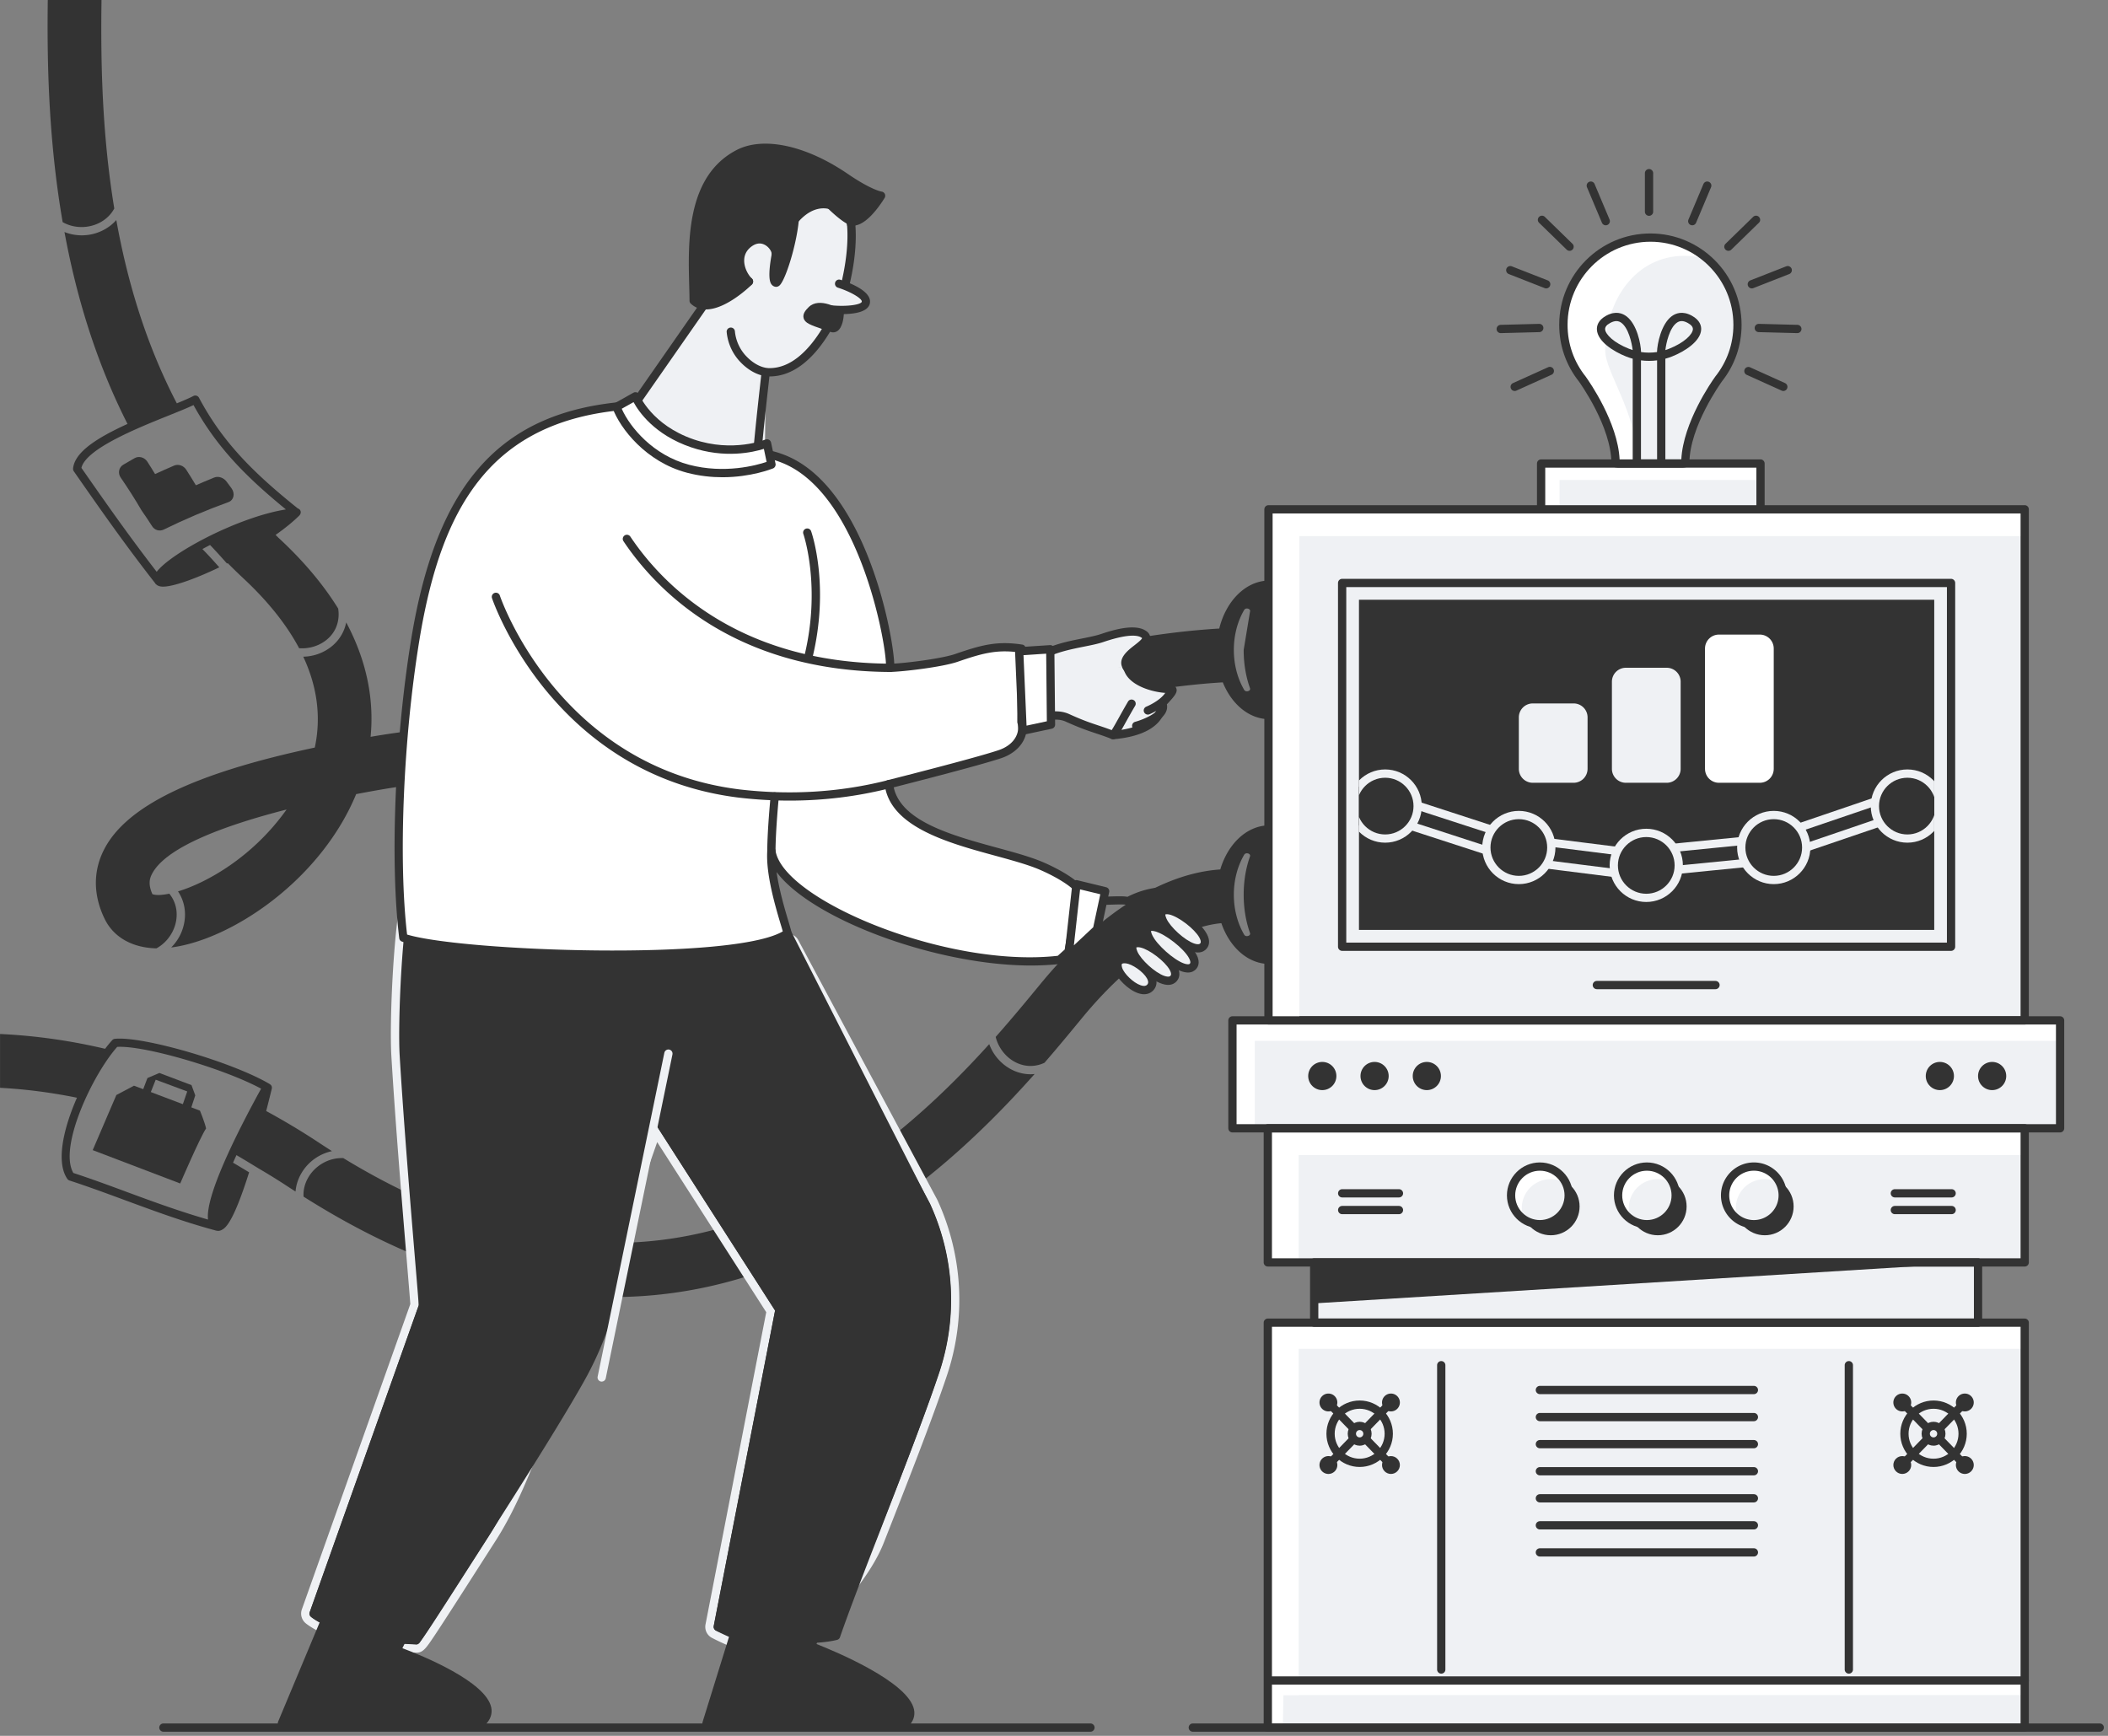 <svg version="1.1" id="Layer_1" xmlns="http://www.w3.org/2000/svg" xmlns:xlink="http://www.w3.org/1999/xlink" x="0" y="0" viewBox="0 0 510 420" xml:space="preserve"><rect x="0" y="0" width="510" height="420" fill="#808080" stroke="none"/><style>.st0{fill:#333}.st1{fill:#eff1f4}.st2{fill:#fff}.st3,.st4{clip-path:url(#SVGID_2_);fill:#eff1f4}.st4{fill:#333}</style><path class="st0" d="M322.57 227.25c-2.28-7.35-8.03-12.95-15.68-15.48V199.7c-5.31.12-9.83 4.51-11.66 10.67-14.04.94-29.48 10.66-43.51 27.71l-.33.4c-2.88 3.5-6.39 7.76-10.5 12.41.57 2.3 1.98 4.21 3.6 5.39 2.53 1.84 5.5 2.12 8.2.87 3.35-3.86 6.27-7.41 8.74-10.41l.33-.4c11.37-13.82 23.57-22.04 33.73-22.97 1.97 5.74 6.32 9.76 11.4 9.87v-6.9c1.55 1.28 2.69 2.9 3.26 4.76a6.497 6.497 0 008.14 4.28 6.486 6.486 0 004.28-8.13zm-20.15-1.51c.25.7-1.01 1.08-1.4.42-1.57-2.67-2.51-6.03-2.51-9.68s.94-7.02 2.51-9.68c.39-.66 1.65-.28 1.4.42-.98 2.73-1.53 5.89-1.53 9.26s.55 6.52 1.53 9.26zm9.07-73.66c-.28-.03-1.88-.17-4.59-.24v-11.37c-5.58.12-10.28 4.96-11.92 11.61-14.02.84-35.97 3.93-62.03 13.79-24.26 9.18-51.38 9.06-80.08 8.95-20.79-.08-42.28-.18-63.21 3.46.79-8.12-.48-17.54-5.9-27.68-.56 2.82-2.3 5.27-4.98 6.8a11.32 11.32 0 01-5.41 1.49c3.75 8.04 4.19 15.44 2.79 21.99-29.25 6.22-45.57 14.15-50.96 24.63-2.7 5.24-2.67 11.04.09 16.76 2.16 4.49 6.7 7.06 12.56 7.19 2.77-1.52 4.38-4.25 4.78-6.76.39-2.46-.23-4.71-1.67-6.47-1.86.39-3.29.42-4.09.11-1.07-2.39-.66-3.81-.1-4.88 3.42-6.66 18.29-11.94 32.56-15.59-.08.12-.17.24-.25.35-8.09 11.21-19.01 17.34-26.01 19.46 1.4 2.08 1.98 4.64 1.55 7.33-.39 2.42-1.54 4.58-3.2 6.24 7.35-.94 16.29-5.04 24.35-11.24 9.26-7.12 16.44-16.25 20.4-25.87 2.1-.4 4.02-.75 5.69-1.04 19.8-3.45 40.73-3.36 60.95-3.28 28.63.12 58.23.24 84.74-9.79 24.52-9.28 45.3-12.14 58.29-12.93 2.11 5.23 6.26 8.81 11.05 8.91v-9.15c2.11.05 3.27.15 3.34.16 3.56.35 6.74-2.27 7.09-5.84a6.497 6.497 0 00-5.83-7.1zm-9.07 14.43c.25.7-1.01 1.08-1.4.42-1.57-2.67-2.51-6.03-2.51-9.68s.94-7.02 2.51-9.68c.39-.66 1.65-.28 1.4.42l-1.53 9.26c-.01 3.36.55 6.52 1.53 9.26z"/><path class="st0" d="M243.31 257.91a11.354 11.354 0 01-3.98-5.28c-11.91 13.19-28.53 28.93-49.37 38.66-33.36 15.59-69.3 11.85-106.9-11.08-3.76-.14-6.82 2-8.34 4.46-.96 1.56-1.38 3.22-1.28 4.86 25.55 16.17 50.56 24.3 74.79 24.3 16.11 0 31.88-3.58 47.24-10.76 23.75-11.1 42.1-28.87 54.84-43.21-.33.03-.65.06-.98.06-2.09 0-4.17-.67-6.02-2.01zM24.43 53.71c1.44-.83 2.52-1.95 3.22-3.27C24.6 31.91 24.36 14.24 24.56 0h-13c-.19 14.63.12 33.59 3.6 53.75 3.19 1.79 6.81 1.37 9.27-.04zm21.9 208.84l-7.76-2.94-2.9 1.23-1.1 2.9 1.83.71 1.27-3.21 7.63 2.84-1.17 3.39s2.05.82 2.09.68c.04-.14 1.02-3.12 1.02-3.12l-.91-2.48z"/><path class="st0" d="M48.38 268.73l-15.97-6.04-4.26 2.26-5.72 13.33 21.17 8.07s4.78-11.13 6.26-13.32c-.38-1.65-1.48-4.3-1.48-4.3z"/><path class="st1" d="M203.63 72.03S197.47 90 186.27 90.08c-.34 0-.69-.02-1.03-.07 0 .55-.08 18.43-.35 25.8-2.65 1.19-5.22 1.96-7.67 2.38-18.83 3.24-27.92-14.27-27.92-14.27l22.53-32.5 1.92-7.24c1.22-4.42 2.97-8.03 5.39-11.93 3.79-6.11 10.55-12.91 18.3-11.26 3.45 1.28 5.62 3.68 6.91 6.62 4.2 9.46-.72 24.42-.72 24.42z"/><path class="st0" d="M171.19 120.02c-6.25 0-11.05-2.52-14.39-5.2-5.61-4.5-8.28-10.25-8.39-10.49-.15-.32-.11-.7.09-.99l23.38-33.55.17-.73.73-5.04c.01-.04.01-.08.02-.12 1.15-4.18 2.8-7.83 5.5-12.19 1.43-2.31 3.83-5.61 7.12-8.21 3.66-2.89 8.42-3.68 12.75-2.12 4.25 1.54 7.35 5.12 8.29 9.59.22 1.02.37 2.12.47 3.27.72 8.63-2.23 17.73-2.35 18.11-.27.77-6.53 18.65-18.3 18.73h-.13c-.05.48-.13 1.19-.25 2.22-.63 5.67-1.95 17.48-2.15 23.01-.01.38-.24.72-.58.87-4.45 2.04-8.45 2.84-11.98 2.84zM150.47 104c1.68 3.28 11.52 20.29 31.31 11.6.27-5.82 1.52-17.04 2.13-22.53.1-.89.19-1.71.25-2.28-1.79-.5-3.56-1.63-5.09-3.25-1.85-1.95-3-4.5-3.26-7.19a1 1 0 01.9-1.09.987.987 0 011.09.9c.21 2.24 1.18 4.38 2.72 6 1.49 1.58 3.22 2.59 4.87 2.85.31.04.59.07.86.06 10.35-.07 16.36-17.2 16.42-17.37.03-.08 2.94-9.09 2.26-17.31a24.66 24.66 0 00-.43-3.02c-.8-3.78-3.42-6.82-7.02-8.12-3.67-1.33-7.72-.65-10.83 1.81-3.06 2.42-5.31 5.52-6.66 7.7-2.59 4.17-4.16 7.65-5.26 11.61l-.73 5.07-.23 1c-.03.12-.08.24-.15.34L150.47 104z"/><path class="st1" d="M203.02 68.64s7.02 2.22 6.45 4.6c-.57 2.37-8.38 1.63-8.38 1.63"/><path class="st0" d="M203.75 76c-1.14 0-2.15-.08-2.76-.13a1 1 0 11.19-1.99c3.85.37 7.14-.18 7.31-.87.18-.74-2.68-2.43-5.78-3.41a.999.999 0 01-.65-1.26c.17-.53.73-.82 1.25-.65 1.86.59 7.86 2.74 7.12 5.79-.5 2.09-3.96 2.52-6.68 2.52zm2.19-21.68c-.68-4.1-11.03-11.3-18.27 6.98-.01-1.62-3.08-5.15-6.65-2.3-3.46 2.77-1.71 7.28.19 9.12-2 1.54-6.03 2.24-8.41 2.09l.24-1.05c.69-4.71 3.72-20.45 14.34-26.14 7.4-3.97 16.66.4 18.21 8.65.16.86.28 1.75.35 2.65z"/><path class="st0" d="M173.46 71.23c-.26 0-.5-.01-.72-.02a1.005 1.005 0 01-.92-1.22l.24-1.05c.69-4.74 3.84-20.91 14.85-26.81 3.83-2.06 8.3-2.15 12.25-.26 3.92 1.88 6.62 5.38 7.41 9.61.16.87.29 1.8.36 2.75a.997.997 0 01-.87 1.07c-.53.06-1.02-.3-1.11-.83-.24-1.48-2.31-3.73-5.12-4.03-2.44-.26-7.13.85-11.23 11.22-.18.45-.64.71-1.12.61a.997.997 0 01-.81-.98c0-.43-.62-1.57-1.76-2.11-1.05-.5-2.14-.3-3.26.59-1 .8-1.54 1.83-1.6 3.05-.09 1.82.9 3.65 1.85 4.57.21.2.32.48.3.77-.02.29-.16.56-.39.74-2.14 1.67-5.92 2.33-8.35 2.33zm19.81-28.71c-1.86 0-3.71.46-5.41 1.37-10.12 5.42-13.12 20.64-13.81 25.32 1.85-.08 4.12-.56 5.66-1.34-.97-1.33-1.73-3.21-1.64-5.15.08-1.79.9-3.35 2.34-4.51 2.32-1.86 4.36-1.32 5.37-.84.75.36 1.38.88 1.86 1.46 4.42-9.66 9.61-10.69 12.42-10.39 1.54.17 2.94.78 4.08 1.62-1-2.79-3.06-5.07-5.83-6.4-1.63-.75-3.34-1.14-5.04-1.14z"/><path class="st0" d="M181.21 68.12s-8.84 8.8-13.39 4.63c-.06-10.3-2.23-28.77 10.85-35.56 5.83-3.02 15.62-1.29 25.87 5.71 6.14 4.19 8.64 4.46 8.64 4.46s-4.49 7.4-7.44 6.07-8.37-7.5-8.37-7.5-8.18.64-9.34.56c-1.16-.07-8.7 8.75-8.7 8.75l-2.99 10.28 4.87 2.6z"/><path class="st0" d="M170.78 74.87c-1.31 0-2.56-.39-3.64-1.39a.97.97 0 01-.32-.73c-.01-1.15-.04-2.41-.08-3.74-.28-10.51-.7-26.4 11.47-32.71 6.47-3.35 16.77-1.14 26.89 5.77 5.73 3.92 8.17 4.29 8.2 4.29.33.05.63.26.77.56.14.3.13.66-.04.95-.83 1.36-5.13 8.07-8.71 6.46-2.7-1.22-7.12-5.98-8.37-7.37-1.81.14-7.39.56-8.82.53-.99.54-4.8 4.6-7.91 8.23l-2.7 9.29 4.16 2.22a1.011 1.011 0 01.24 1.6c-.31.3-6.14 6.04-11.14 6.04zm-1.97-2.6c3.03 2.15 8.43-1.99 10.67-3.93l-3.63-1.93a.998.998 0 01-.49-1.16l2.99-10.28c.04-.14.11-.26.2-.37 7.87-9.21 9.04-9.13 9.53-9.1.78.05 6.06-.32 9.2-.56.31-.03.62.1.83.34 1.47 1.67 5.78 6.23 8.03 7.25 1.21.55 3.71-2.04 5.45-4.56-1.4-.51-3.86-1.65-7.62-4.23-9.51-6.5-19.03-8.66-24.84-5.65-11.06 5.73-10.67 20.27-10.39 30.88.03 1.15.06 2.26.07 3.3z"/><path class="st0" d="M187.33 58.41l1.26-.87s-2.61 10.53-.84 10.86c.94.18 4.79-11.19 4.62-17.58s-5.23-1.88-5.23-1.88l.19 9.47z"/><path class="st0" d="M187.77 69.4c-.08 0-.15-.01-.21-.02-.28-.05-.69-.22-.99-.69-.93-1.45-.15-6.07.56-9.3a1.007 1.007 0 01-.8-.96l-.2-9.46c-.01-.29.12-.57.33-.77.29-.26 2.87-2.49 4.95-1.59 1.23.53 1.89 1.94 1.95 4.18.16 5.97-3.16 16.91-4.78 18.29-.3.26-.59.32-.81.32zm.82-12.87a1.002 1.002 0 01.97 1.24c-.7 2.81-1.27 6.02-1.41 8.03 1.32-3.33 3.34-10.42 3.22-14.95-.04-1.32-.31-2.21-.74-2.4-.54-.23-1.68.35-2.48.96l.15 7.17a.93.93 0 01.29-.05zm14.57 19.45s-.23 3.97-1.91 3.38c-5.51-1.93-7.14-2.09-4.91-4.32 2.11-2.12 6.82.94 6.82.94z"/><path class="st0" d="M201.57 80.42c-.22 0-.44-.04-.66-.12-.65-.23-1.25-.43-1.79-.62-3.04-1.04-4.42-1.51-4.71-2.76-.23-.98.45-1.83 1.22-2.59 2.62-2.62 7.52.45 8.07.81.3.2.47.54.45.9-.04.74-.28 3.21-1.57 4.07-.3.2-.65.31-1.01.31zm-5.15-3.95c.45.33 1.92.83 3.35 1.32.53.18 1.12.38 1.76.6.22-.24.46-1.05.57-1.88-1.35-.75-3.96-1.86-5.06-.77-.37.38-.54.61-.62.73z"/><path class="st1" d="M272.57 161.33c.18.31.35.66.51 1.01 1.4 3.01 6.85 4.44 10.17 4.37 1.35-.03-.84 2.1-2.22 3.61.05 3.07-2.8 6.76-11.76 7.54-4.28-1.65-5.65-1.73-11.01-4.16-3.88-1.76-9.01 1.13-9.01 1.13-.24-.47-.25-10.41-.48-10.88-.64-1.27.99-.81 1.7-1.89"/><path class="st0" d="M269.27 178.85c-.12 0-.25-.02-.36-.07-1.57-.61-2.75-1-3.89-1.38-1.94-.65-3.77-1.26-7.18-2.8-3.36-1.53-8.06 1.06-8.11 1.09a1.011 1.011 0 01-1.38-.42c-.19-.37-.23-.87-.35-5.87-.05-1.92-.11-4.53-.19-5.12-.12-.26-.32-.79-.11-1.35.24-.64.82-.86 1.24-1.03.34-.13.56-.23.68-.41a1 1 0 011.38-.29 1 1 0 01.29 1.38c-.45.69-1.1.97-1.55 1.15.11.47.16 1.57.26 5.61.03 1.28.07 2.86.11 3.95 1.92-.8 5.51-1.9 8.55-.52 3.32 1.51 5.1 2.1 6.99 2.73 1.11.37 2.25.75 3.76 1.33 7.89-.74 10.67-3.84 10.62-6.5 0-.26.09-.5.26-.69l.58-.63c.33-.35.82-.88 1.21-1.34-3.54-.23-8.45-1.78-9.91-4.91-.16-.33-.31-.65-.48-.94a1 1 0 011.74-.98c.19.34.37.7.55 1.09 1.19 2.55 6.24 3.84 9.24 3.79.93-.02 1.23.52 1.34.75.45 1-.41 1.98-2.23 3.93l-.31.34c-.13 2.1-1.62 7.17-12.67 8.13-.02-.02-.05-.02-.08-.02z"/><path class="st1" d="M272.57 161.33c-1.95-3.12 6.38-5.55 4.43-7.61-2.07-1.96-7.45-.34-10.36.64-3.29 1.11-8.85 1.5-13.26 3.53-2.58 1.19-4.8 4.05-7.22 5.54.09-.01 3 .47 3.09.46"/><path class="st0" d="M249.27 164.9c-.16 0-.48-.05-1.71-.24-.62-.1-1.24-.2-1.43-.22-.4-.02-.76-.27-.9-.65-.16-.45.01-.95.41-1.2.98-.61 1.94-1.47 2.96-2.38 1.36-1.22 2.78-2.49 4.37-3.22 2.82-1.3 6.04-1.95 8.88-2.51 1.69-.34 3.28-.66 4.48-1.06 3.74-1.26 8.98-2.67 11.37-.42.56.59.63 1.16.6 1.54-.09 1.2-1.25 2.1-2.58 3.14-1.93 1.51-2.77 2.36-2.29 3.13.29.47.15 1.08-.32 1.38-.47.29-1.09.15-1.38-.32-1.52-2.43 1.05-4.44 2.76-5.76.65-.51 1.75-1.37 1.82-1.72-.8-.69-3.08-1.17-9.34.94-1.32.45-2.98.78-4.73 1.13-2.73.55-5.82 1.17-8.43 2.37-1.32.61-2.61 1.77-3.87 2.9-.41.37-.83.75-1.26 1.11.29.04.52.08.62.09.47.02.88.37.95.85a.998.998 0 01-.84 1.14c-.05-.03-.08-.02-.14-.02zm20 13.95a1.001 1.001 0 01-.64-1.77c.31-.27 1.21-1.9 2.01-3.33.65-1.17 1.41-2.54 2.27-4 .28-.48.89-.63 1.37-.35.48.28.63.9.35 1.37-.85 1.44-1.6 2.79-2.25 3.95-1.31 2.37-1.92 3.43-2.47 3.9a.97.97 0 01-.64.23zm-72.45 223.61c-8.77 0-20.35-5.07-24.08-7.03a2.046 2.046 0 01-1.05-2.2l14.76-75.93-27.71-43.22-12.97 36.97c-1.59 7.99-5.43 15.7-9.35 22.84-1.82 3.32-3.59 7.9-5.64 13.2-3.13 8.1-6.67 17.29-11.64 25.05-17.1 26.75-17.1 26.75-18.4 26.75-18.42-.69-25.84-6.63-26.15-6.88-.66-.55-.91-1.46-.63-2.26l26.31-74.07c-.06-1.08-.38-4.87-.8-9.99-1.05-12.64-2.81-33.79-3.79-50.17-.49-8.26.6-33.21 2.99-41.52.04-.28.13-2.35.17-3.35.06-1.53.06-1.53.32-1.81l.3-.32h.44c.77 0 .77 0 4.37 7.31 1.16 2.35 2.56 5.19 3.11 6.19l83.15 4.91c.71 0 1.39.41 1.75 1.08l33.59 62.75c6.08 13.24 6.88 28.06 2.28 41.79-3.74 11.14-9.86 26.68-15.26 40.39-2.42 6.14-7.27 12.01-11.55 17.19-2.96 3.59-5.78 6.99-7.03 9.68.21.04.41.07.55.1.52.09 1.02.17 1.3.47.24.03.5.05.64.06.36.03 1.33.12 1.29 1.08-.01.41-.24.94-1.27.94z"/><path class="st1" d="M99.92 209.5c.29 0 6.63 13.47 6.91 13.47l83.65 4.94h.01c.38 0 .74.21.92.55L225 291.21c5.96 12.98 6.73 27.52 2.21 41-3.72 11.09-9.84 26.63-15.24 40.34-4.29 10.91-16.68 21.21-18.97 27.82-.11.33 2.73.58 2.39.67-1.15.29 2.78.41 1.43.41-8.4 0-19.77-4.9-23.61-6.91-.41-.21-.63-.67-.54-1.12l14.84-76.33-29.03-45.28-13.67 38.97c-1.56 7.91-5.37 15.53-9.26 22.63-4.68 8.51-9.1 25.46-17.24 38.19-16.81 26.29-16.83 26.29-17.56 26.29-18.06-.68-25.22-6.41-25.51-6.66-.34-.28-.47-.74-.32-1.15l26.38-74.26c-.09-2.44-3.18-36.61-4.6-60.37-.48-8.03.55-32.81 2.95-41.18.1-.37.24-4.74.27-4.77-.01 0-.01 0 0 0m0-2h-.88l-.6.64c-.51.55-.52.8-.59 2.46-.04.83-.12 2.72-.17 3.23-2.43 8.67-3.5 33.24-2.99 41.74.98 16.39 2.74 37.54 3.79 50.19.4 4.85.71 8.51.79 9.77L73.03 389.4c-.43 1.2-.05 2.55.93 3.36.8.66 8.32 6.42 26.71 7.11h.08c1.62 0 2.32-1.05 4.41-4.17 2.26-3.38 6.64-10.23 14.83-23.03 5.02-7.85 8.58-17.08 11.73-25.23 2.03-5.27 3.79-9.82 5.58-13.07 3.95-7.19 7.82-14.96 9.44-23.06L159 276.34l26.38 41.15-14.69 75.54c-.26 1.33.37 2.64 1.57 3.27 3.79 1.99 15.58 7.14 24.54 7.14 2.14 0 2.28-1.73 2.29-1.92.02-.45-.08-1.94-2.21-2.12-.08-.01-.21-.02-.35-.03-.23-.14-.48-.24-.72-.31 1.38-2.38 3.79-5.29 6.3-8.33 4.33-5.24 9.23-11.17 11.71-17.46 5.4-13.73 11.53-29.29 15.27-40.44 4.68-13.96 3.87-29.05-2.29-42.47l-.03-.06-.03-.05-33.59-62.75a3.036 3.036 0 00-2.63-1.61L108 221.04c-.65-1.25-1.88-3.73-2.83-5.67-.83-1.69-1.67-3.39-2.31-4.66-1.24-2.46-1.62-3.2-2.94-3.21z"/><path class="st0" d="M219.05 416.98c-1.27 1.23-48.12 0-48.12 0l15.41-49.66s19.37-4.73 20.76-3.9c1.39.83-10.82 34.94-10.82 34.94s30.18 11.45 22.77 18.62z"/><path class="st0" d="M206.16 418.53c-3.1 0-6.93-.03-11.66-.09-11.74-.15-23.48-.46-23.6-.46-.31-.01-.6-.16-.79-.42-.18-.25-.23-.58-.14-.88l15.41-49.66c.1-.33.38-.59.72-.67 13.12-3.21 20.36-4.48 21.51-3.79.9.54 1.56.93-4.45 18.96-2.3 6.91-4.75 13.82-5.61 16.26 4.66 1.84 22.21 9.16 23.58 15.84.31 1.5-.17 2.91-1.38 4.08-.39.38-.86.83-13.59.83zm12.89-1.55zm-46.77-.97c17.12.43 43.48.83 46.2.13.64-.67.86-1.34.7-2.12-1.08-5.25-17.15-12.41-23.25-14.73-.51-.19-.77-.76-.59-1.27 5.09-14.23 10.38-30.18 10.84-33.71-2.46.1-11.11 1.92-19.06 3.84l-14.84 47.86zm-55.96.96c-1.49 1.24-48.12 0-48.12 0l21.04-50.28s22.29-4.79 23.53-3.95-16.82 36.61-16.82 36.61 29.04 10.37 20.37 17.62z"/><path class="st0" d="M101.49 418.53c-9.54 0-22.04-.26-33.32-.56-.33-.01-.63-.18-.81-.46s-.21-.62-.08-.93l21.04-50.28c.13-.3.39-.52.71-.59 22.71-4.88 23.91-4.07 24.3-3.8.93.63 1.49 1.01-7.6 19.88-3.47 7.2-7.08 14.41-8.38 17 4.62 1.73 20.38 8.09 21.52 14.45.21 1.15.04 2.86-1.91 4.49-.69.59-6.88.8-15.47.8zm14.83-1.56zm-46.64-.96c17.18.44 43.54.83 46.09.11 1.22-1.06 1.23-1.95 1.12-2.52-.89-5-15.67-11.31-21.28-13.31-.27-.1-.49-.3-.59-.57s-.09-.57.04-.82c5.99-11.87 15.29-30.92 16.61-35.25-2.91.16-12.69 1.99-21.72 3.92l-20.27 48.44zm46 .19s0 .01 0 0c0 .01 0 0 0 0zm-3.28-52.54z"/><path class="st0" d="M75.9 390.42s6.87 5.74 24.85 6.42c0 0 31.11-47.5 40.14-63.93a77.71 77.71 0 008.11-22.35l8.99-41.43 30.62 47.75-14.92 76.73c3.42 1.8 20.31 4.24 28.61 2.18 5.2-15.02 17.27-44.12 23.92-63.93a54.672 54.672 0 00-2.14-40.17l-36.71-72.12-82.08.31c-3.88-.08-3.88 3.16-3.65 7.03 2.5 42.61.71 89.06.71 89.06L75.9 390.42z"/><path class="st0" d="M100.75 397.84h-.04c-17.72-.67-25.39-6.35-25.71-6.97-.12-.24-.14-.53-.05-.78l26.39-74.3c.11-2.97 1.68-47.95-.71-88.81-.17-2.89-.19-5.4 1.24-6.89.79-.82 1.96-1.22 3.43-1.2l82.05-.31c.38 0 .72.21.89.55l36.71 72.12c5.94 12.95 6.71 27.48 2.2 40.95-3.74 11.15-9.29 25.45-14.18 38.07-3.85 9.93-7.48 19.3-9.75 25.87a1 1 0 01-.7.64c-8.27 2.05-25.53-.28-29.31-2.27-.39-.21-.6-.64-.52-1.08l14.84-76.34-29.09-45.38-8.48 39.07a78.55 78.55 0 01-8.21 22.61c-8.94 16.28-39.86 63.52-40.18 64-.17.28-.49.45-.82.45zm-23.65-7.79c1.91 1.26 8.91 5.15 23.13 5.77 3.28-5.01 31.36-48.06 39.79-63.39a76.523 76.523 0 008.01-22.06l9-41.45a1.003 1.003 0 011.82-.33l30.62 47.75c.14.22.19.48.14.73l-14.77 75.95c4.23 1.57 18.88 3.62 26.71 1.93 2.29-6.57 5.84-15.73 9.59-25.41 4.88-12.6 10.42-26.88 14.15-37.99 4.35-12.98 3.61-26.99-2.1-39.44l-36.41-71.54-81.46.3c-.93-.02-1.57.17-1.97.58-.87.91-.82 3.07-.69 5.39 2.47 42.17.73 88.7.71 89.16 0 .1-.02.2-.06.3L77.1 390.05zm-1.2.37z"/><path class="st2" d="M256.35 232.22l2.16-1.96 2.64-14.9c-1.41-1.84-5.22-4.14-9.23-5.86-10.73-4.62-35.23-6.69-36.88-19.77 6.95-1.77 21.93-5.61 26.87-7.27 4.25-1.43 6.09-4.84 5.2-7.8l.01-17.73c-5.81-.88-9.44.06-15.73 2.24-3.49 1.2-12.59 2.33-16.09 2.42.55-3.7-5.81-43.01-26.08-50.67-1.65-.62-4.36-1.48-5.74-.96-6.05 2.29-10.08-1.18-21.08-2.69 0 0-7.44-9.42-11.36-9.09-33.11 2.8-45.28 24.12-50.59 56.64-3.76 23.03-5.23 52.93-2.89 72.05 11.98 4.16 81.24 7.24 92.93-1.04 0-1.04-4.35-12.61-3.86-19.9 1.89 12.83 42.43 29.54 69.72 26.29z"/><path class="st0" d="M249.43 233.61c-22.94 0-53.04-11.21-61.54-22.61.61 4.36 2 9.04 2.87 11.95.56 1.88.74 2.49.74 2.88 0 .32-.16.63-.42.82-7.46 5.29-35.32 5.52-46.94 5.37-20.58-.26-40.74-2.07-46.89-4.2a.973.973 0 01-.66-.82c-2.25-18.37-1.06-48.11 2.89-72.33 6.17-37.76 21.57-54.95 51.5-57.48 4.04-.34 10.47 7.28 11.98 9.15 4.03.58 7.16 1.42 9.7 2.11 4.24 1.14 7.04 1.9 10.5.59 1.29-.49 3.46-.16 6.45.96 11.05 4.18 17.76 17.22 21.43 27.42 3.57 9.89 5.15 19.51 5.31 23.14 4.09-.25 11.79-1.3 14.75-2.32 6.48-2.24 10.19-3.19 16.21-2.28.49.07.85.49.85.99l-.01 17.59c1.01 3.67-1.44 7.39-5.88 8.89-3.45 1.16-12.45 3.6-26.05 7.07 1.82 8.28 14.17 11.65 25.11 14.64 4.16 1.13 8.08 2.21 11.02 3.47 3.53 1.52 7.92 3.94 9.62 6.17.17.22.24.51.19.78l-2.64 14.9c-.04.22-.15.42-.31.57l-2.16 1.96a.96.96 0 01-.55.25c-2.27.24-4.63.37-7.07.37zm6.92-1.39zm-69.72-27.3a1 1 0 01.99.85c1.75 11.91 41.4 28.52 68.29 25.49l1.67-1.51 2.5-14.1c-1.4-1.54-4.75-3.59-8.56-5.23-2.81-1.21-6.67-2.26-10.76-3.38-11.33-3.09-25.43-6.94-26.72-17.19-.06-.5.26-.97.75-1.09 14.05-3.57 23.32-6.08 26.8-7.25 3.9-1.31 5.25-4.29 4.57-6.56a.925.925 0 01-.04-.29l.01-16.86c-5.1-.63-8.56.29-14.41 2.31-3.67 1.27-12.95 2.38-16.38 2.48-.3.01-.58-.11-.78-.34a.965.965 0 01-.24-.81c.51-3.45-5.89-42.2-25.44-49.59-3.51-1.33-4.74-1.07-5.03-.96-4.06 1.54-7.28.67-11.72-.53-2.7-.73-5.75-1.55-9.85-2.11-.26-.04-.49-.17-.65-.37-2.75-3.48-8.04-8.93-10.49-8.71-15.52 1.31-26.98 6.81-35.03 16.81-7.1 8.82-11.76 21.21-14.66 39-3.88 23.78-5.09 52.89-2.96 71.14 13.57 4.1 78.67 6.41 90.89-.76-.12-.46-.33-1.15-.54-1.84-1.25-4.21-3.58-12.04-3.21-17.66.03-.51.45-.91.96-.93.02-.01.03-.01.04-.01z"/><path class="st0" d="M269.77 234.36c-.08 0-.16-.01-.24-.03-3.65-.88-4.32-1.21-5.33-1.71-.63-.31-1.4-.69-3.38-1.38a1 1 0 01-.54-.45c-.17-.14-.36-.35-.42-.67-.05-.27.03-.63.19-.85 1.25-1.65.86-3.48.44-5.42-.5-2.36-1.07-5.03 1.79-6.96a1 1 0 011.1-.01c.57.2 3.02.11 4.64.05 2.51-.09 3.92-.11 4.75.06 3.58-1.82 7.23-2.57 11.76-2.45.76.02 1.66.09 2.49.44 1.04.45 1.78 1.3 1.99 2.26.75 3.58-2.84 6.54-4.42 7.65-1.24.87-2.69 1.47-4.2 1.73-2.67 4.05-4.47 5.6-10.29 7.67-.11.05-.22.07-.33.07zm-7.57-4.75c1.58.57 2.3.93 2.89 1.22.86.42 1.44.71 4.62 1.49 5.54-2 6.82-3.42 9.25-7.15a1 1 0 01.71-.45c1.37-.18 2.67-.69 3.78-1.46 2.01-1.42 4.02-3.64 3.61-5.61-.07-.32-.39-.65-.82-.84-.51-.22-1.14-.27-1.75-.28-4.32-.13-7.62.57-11.01 2.34-.32.21-.78.24-1.11.05-.43-.15-2.74-.06-4.27-.01-2.64.09-4.17.12-5.08-.08-1.24 1.06-1.04 2.36-.56 4.59.38 1.84.86 4.07-.26 6.19zm21.82-5.53zm-20.57-7.16zm-67.93-56.72a.995.995 0 01-.97-1.24c4.19-16.96-.15-29.65-.19-29.77a.996.996 0 111.88-.66c.19.54 4.58 13.34.25 30.92-.11.45-.52.75-.97.75z"/><path class="st2" d="M193.81 88.41c-.03-.01-.07-.02-.09-.04.03.01.06.02.09.04z"/><path class="st1" d="M291.13 228.92c-1.86 2.13-7.43-2.43-9.31-5.31-.91-1.4-1.04-2.5-.64-3 .4-.51 1.5-.6 3.05.04 3.21 1.34 8.8 6.1 6.9 8.27z"/><path class="st0" d="M289.81 230.46c-.08 0-.17 0-.26-.01-2.85-.2-6.98-3.87-8.57-6.3-1.11-1.69-1.32-3.25-.58-4.17.75-.94 2.33-1.04 4.21-.25 2.75 1.14 7.17 4.6 7.82 7.41.28 1.19-.14 1.98-.55 2.44-.36.41-1.01.88-2.07.88zm-7.51-9.26c-.21 0-.34.04-.37.06 0 .05-.01.68.72 1.8 1.48 2.26 5.09 5.26 7.04 5.4.47.03.62-.13.68-.2.07-.08.2-.23.1-.67-.43-1.86-4.11-4.96-6.64-6.01-.71-.31-1.22-.38-1.53-.38z"/><path class="st1" d="M288.64 233.8c-1.86 2.13-8-2.93-10.13-6.03-1.04-1.51-1.23-2.67-.83-3.17.4-.51 1.56-.55 3.23.2 3.47 1.57 9.63 6.83 7.73 9z"/><path class="st0" d="M287.4 235.31c-.07 0-.14 0-.21-.01-3-.17-7.63-4.24-9.51-6.96-1.25-1.82-1.54-3.41-.79-4.36.77-.97 2.38-1 4.42-.09 3.01 1.35 7.97 5.33 8.61 8.25.25 1.13-.15 1.88-.53 2.31-.35.4-.97.86-1.99.86zm-8.93-10.06c0 .23.12.89.85 1.96 1.77 2.56 5.95 5.98 7.98 6.1.41.03.54-.11.58-.16.05-.06.16-.19.08-.57-.43-2-4.58-5.55-7.47-6.85-1.14-.53-1.79-.53-2.02-.48z"/><path class="st1" d="M283.93 236.75c-1.86 2.13-7.33-2.34-9.17-5.18-.89-1.38-1.01-2.47-.61-2.97.4-.51 1.49-.61 3.02.02 3.18 1.29 8.67 5.96 6.76 8.13z"/><path class="st0" d="M282.61 238.3c-.09 0-.18 0-.27-.01-2.87-.21-6.83-3.74-8.4-6.18-1.08-1.67-1.28-3.22-.55-4.14.75-.94 2.31-1.04 4.17-.29 2.69 1.1 7.02 4.47 7.68 7.25.28 1.2-.14 2-.55 2.47-.37.43-1.02.9-2.08.9zm-7.3-9.12c-.22 0-.35.04-.39.07 0 .05-.03.67.69 1.78 1.43 2.21 4.95 5.13 6.87 5.27.49.04.64-.14.7-.21.1-.12.2-.29.11-.69-.43-1.83-4.02-4.85-6.49-5.86-.69-.28-1.18-.36-1.49-.36z"/><path class="st1" d="M278.32 238.89c-1.86 2.13-6.16-1.32-7.46-3.68-.63-1.15-.61-2.12-.2-2.62s1.37-.71 2.64-.32c2.63.83 6.92 4.46 5.02 6.62z"/><path class="st0" d="M276.8 240.56c-.14 0-.28-.01-.42-.02-2.56-.28-5.4-3.04-6.39-4.84-.78-1.43-.82-2.86-.1-3.73.72-.88 2.14-1.13 3.71-.64 2.03.64 5.37 2.94 6.07 5.43.3 1.05.09 2.02-.59 2.8-.59.66-1.37 1-2.28 1zm-4.74-7.49c-.37 0-.58.09-.63.15-.08.1-.16.65.31 1.51.87 1.58 3.22 3.63 4.85 3.81.57.06.82-.14.97-.31.16-.18.31-.44.17-.94-.43-1.53-2.96-3.51-4.74-4.07-.37-.11-.69-.15-.93-.15z"/><path class="st1" d="M187.44 192.71s-.81 8.27-.81 13.21"/><path class="st0" d="M186.63 206.92c-.55 0-1-.45-1-1 0-4.94.78-12.97.81-13.31.05-.55.54-.96 1.09-.9a1 1 0 01.9 1.09c-.01.08-.8 8.27-.8 13.12 0 .56-.44 1-1 1z"/><path class="st2" d="M158.79 150.12l9.53-2.58s10.48 6.98 17.73 9.15c7.25 2.18-3.73 30.61-3.73 30.61l2.29 4.2s-26.15-1.07-33.16-9.06c-7.02-7.99 7.34-32.32 7.34-32.32z"/><path class="st0" d="M191.02 193.71c-4.06 0-8.15-.24-12.28-.72-45.21-5.57-59.57-47.84-59.71-48.27a.997.997 0 01.64-1.26.993.993 0 011.26.64c.14.41 14.13 41.49 58.04 46.91 12.31 1.44 24.37.68 35.83-2.24.54-.14 1.08.19 1.22.72.14.54-.19 1.08-.72 1.22-7.86 2-15.99 3-24.28 3zm24.29-31.12c-37.82-.22-56.63-19.92-64.47-31.64-.31-.46-.18-1.08.27-1.39.46-.31 1.08-.18 1.39.27 7.62 11.39 25.92 30.54 62.81 30.75.55 0 1 .45.99 1.01.01.56-.44 1-.99 1z"/><path class="st2" d="M246.58 157.58l7.51-.49.18 18.24-6.86 1.47z"/><path class="st0" d="M247.41 177.8c-.22 0-.44-.07-.61-.21a1.03 1.03 0 01-.39-.75l-.83-19.22a.999.999 0 01.93-1.04l7.52-.49c.27-.02.54.08.74.27s.32.45.32.72l.18 18.24c0 .48-.33.89-.79.99l-6.86 1.47c-.07.01-.14.02-.21.02zm.21-19.29l.74 17.06 4.91-1.05-.16-16.36-5.49.35zm30.09 14.39c-.4 0-.77-.24-.93-.62a.998.998 0 01.55-1.3c1.1-.45 4.13-2.02 4.88-3.89a.998.998 0 111.85.75c-1.23 3.03-5.79 4.91-5.98 4.99-.12.05-.25.07-.37.07z"/><path class="st0" d="M274.89 176.61c-.44 0-.84-.29-.96-.73a.995.995 0 01.7-1.23c2.41-.67 5.9-2.33 5.73-3.75-.06-.55.33-1.04.88-1.11a.99.99 0 011.11.88c.42 3.61-5.91 5.55-7.18 5.91-.1.02-.19.03-.28.03z"/><path class="st1" d="M498.41 246.89V273h-8.56v32.46h-11.3v14.58h11.3V418H306.73v-97.97h11.22v-14.58h-11.22V273h-8.56v-26.11h8.72V123.23h65.96v-11.08h18.6c0-.03-.59-.05-.59-.08 0-9.32-8-20.29-8-20.29h.01c-2.89-3.61-4.63-8.2-4.63-13.19 0-11.65 9.43-21.1 21.06-21.1s21.06 9.44 21.06 21.1c0 4.99-1.74 9.58-4.63 13.19h.01s-8 10.97-8 20.29c0 .03-.59.06-.59.08h18.77v11.08h63.93v123.66h8.56z"/><path class="st0" d="M328.95 354.94c-4.43 0-8.04-3.61-8.04-8.04s3.61-8.04 8.04-8.04 8.04 3.61 8.04 8.04-3.61 8.04-8.04 8.04zm0-14.08c-3.33 0-6.04 2.71-6.04 6.04s2.71 6.04 6.04 6.04 6.04-2.71 6.04-6.04-2.71-6.04-6.04-6.04z"/><path class="st0" d="M328.95 349.79c-1.6 0-2.89-1.3-2.89-2.89s1.3-2.89 2.89-2.89 2.89 1.3 2.89 2.89-1.29 2.89-2.89 2.89zm0-3.78c-.49 0-.89.4-.89.89s.4.89.89.89.89-.4.89-.89-.4-.89-.89-.89z"/><path class="st0" d="M327.06 346.18c-.26 0-.52-.1-.72-.3-.92-.95-5.52-5.67-5.7-5.87a.997.997 0 111.48-1.34c.18.2 3.48 3.58 5.65 5.82a.996.996 0 01-.71 1.69z"/><path class="st0" d="M321.39 341.5c-1.19 0-2.16-.97-2.16-2.16 0-1.19.97-2.16 2.16-2.16 1.19 0 2.16.97 2.16 2.16 0 1.19-.97 2.16-2.16 2.16zm0-2.32c-.09 0-.16.07-.16.16 0 .18.32.18.32 0 0-.09-.08-.16-.16-.16zm9.45 7a.996.996 0 01-.72-1.69c2.17-2.23 5.47-5.62 5.65-5.82a.997.997 0 111.48 1.34c-.17.19-4.78 4.92-5.7 5.87-.18.2-.44.3-.71.3z"/><path class="st0" d="M336.52 341.5c-1.19 0-2.16-.97-2.16-2.16 0-1.19.97-2.16 2.16-2.16 1.19 0 2.16.97 2.16 2.16 0 1.19-.97 2.16-2.16 2.16zm0-2.32c-.09 0-.16.07-.16.16 0 .18.32.18.32 0 0-.09-.07-.16-.16-.16zm-15.13 16.28c-.24 0-.48-.09-.67-.26-.41-.37-.44-1-.07-1.4.18-.2 4.95-5.1 5.9-6.08a.996.996 0 111.43 1.39c-2.25 2.31-5.67 5.82-5.85 6.02-.2.22-.47.33-.74.33z"/><path class="st0" d="M321.39 356.63c-1.19 0-2.16-.97-2.16-2.16 0-1.19.97-2.16 2.16-2.16 1.19 0 2.16.97 2.16 2.16 0 1.19-.97 2.16-2.16 2.16zm0-2.32c-.09 0-.16.07-.16.16 0 .18.32.18.32 0 0-.09-.08-.16-.16-.16zm15.13 1.16c-.27 0-.54-.11-.74-.33-.19-.21-3.6-3.71-5.85-6.02a.996.996 0 01.02-1.41.996.996 0 011.41.02c1.34 1.38 5.73 5.89 5.9 6.08.37.41.33 1.04-.08 1.41-.19.16-.43.25-.66.25z"/><path class="st0" d="M336.52 356.63c-1.19 0-2.16-.97-2.16-2.16 0-1.19.97-2.16 2.16-2.16 1.19 0 2.16.97 2.16 2.16 0 1.19-.97 2.16-2.16 2.16zm0-2.32c-.09 0-.16.07-.16.16 0 .18.32.18.32 0 0-.09-.07-.16-.16-.16zm131.27.63c-4.43 0-8.04-3.61-8.04-8.04s3.61-8.04 8.04-8.04 8.04 3.61 8.04 8.04-3.6 8.04-8.04 8.04zm0-14.08c-3.33 0-6.04 2.71-6.04 6.04s2.71 6.04 6.04 6.04 6.04-2.71 6.04-6.04-2.71-6.04-6.04-6.04z"/><path class="st0" d="M467.79 349.79c-1.6 0-2.89-1.3-2.89-2.89s1.3-2.89 2.89-2.89 2.89 1.3 2.89 2.89-1.29 2.89-2.89 2.89zm0-3.78c-.49 0-.89.4-.89.89s.4.89.89.89.89-.4.89-.89-.39-.89-.89-.89z"/><path class="st0" d="M469.69 346.18a.996.996 0 01-.72-1.69c2.17-2.23 5.47-5.63 5.65-5.82.38-.41 1-.43 1.41-.06.41.37.44 1 .07 1.41-.17.19-4.78 4.92-5.7 5.87-.19.19-.45.29-.71.29z"/><path class="st0" d="M475.36 341.5c-1.19 0-2.16-.97-2.16-2.16 0-1.19.97-2.16 2.16-2.16 1.19 0 2.16.97 2.16 2.16 0 1.19-.97 2.16-2.16 2.16zm0-2.32c-.09 0-.16.07-.16.16 0 .18.32.18.32 0 0-.09-.07-.16-.16-.16zm-9.46 7c-.26 0-.52-.1-.72-.3-.92-.95-5.52-5.68-5.7-5.87a.998.998 0 01.08-1.41.997.997 0 011.41.07c.19.2 3.48 3.59 5.65 5.82.38.4.38 1.03-.02 1.41-.2.18-.45.28-.7.28z"/><path class="st0" d="M460.23 341.5c-1.19 0-2.16-.97-2.16-2.16 0-1.19.97-2.16 2.16-2.16 1.19 0 2.16.97 2.16 2.16 0 1.19-.97 2.16-2.16 2.16zm0-2.32c-.09 0-.16.07-.16.16 0 .18.32.18.32 0 0-.09-.07-.16-.16-.16zm15.13 16.29c-.27 0-.54-.11-.74-.33-.2-.21-3.6-3.71-5.85-6.02a.996.996 0 01.02-1.41.996.996 0 011.41.02c.95.98 5.72 5.88 5.9 6.08.37.41.33 1.04-.08 1.41-.18.16-.42.25-.66.25z"/><path class="st0" d="M475.36 356.63c-1.19 0-2.16-.97-2.16-2.16 0-1.19.97-2.16 2.16-2.16 1.19 0 2.16.97 2.16 2.16 0 1.19-.97 2.16-2.16 2.16zm0-2.32c-.09 0-.16.07-.16.16 0 .18.32.18.32 0 0-.09-.07-.16-.16-.16zm-15.13 1.15a.96.96 0 01-.67-.26.995.995 0 01-.08-1.4c.17-.19 4.56-4.7 5.9-6.08a.996.996 0 111.43 1.39c-2.25 2.31-5.66 5.82-5.85 6.02a.96.96 0 01-.73.33z"/><path class="st0" d="M460.23 356.63c-1.19 0-2.16-.97-2.16-2.16 0-1.19.97-2.16 2.16-2.16 1.19 0 2.16.97 2.16 2.16 0 1.19-.97 2.16-2.16 2.16zm0-2.32c-.09 0-.16.07-.16.16 0 .18.32.18.32 0 0-.09-.07-.16-.16-.16z"/><path class="st2" d="M498.41 251.84H303.58V273h-5.94v-26.11h200.77zm-8.56 27.64H314.2v25.97h-7.47V273h183.12zm0 46.86H314.2v83.8h-3.69l-.15 7.86h-3.63v-98.13h183.12z"/><path class="st2" d="M307.24 406.61h182.61v3.53H307.24z"/><path class="st0" d="M498.41 274H298.17c-.55 0-1-.45-1-1v-26.11c0-.55.45-1 1-1h200.24c.55 0 1 .45 1 1V273c0 .55-.45 1-1 1zm-199.24-2h198.24v-24.11H299.17V272z"/><path class="st0" d="M489.85 306.45H306.73c-.55 0-1-.45-1-1V273c0-.55.45-1 1-1h183.12c.55 0 1 .45 1 1v32.45c0 .56-.45 1-1 1zm-182.12-2h181.12V274H307.73v30.45zM489.85 419H306.73c-.55 0-1-.45-1-1v-97.97c0-.55.45-1 1-1h183.12c.55 0 1 .45 1 1V418c0 .55-.45 1-1 1zm-182.12-2h181.12v-95.97H307.73V417z"/><path class="st0" d="M508 419H288.58c-.55 0-1-.45-1-1s.45-1 1-1H508c.55 0 1 .45 1 1s-.45 1-1 1zm-244.18 0H39.53c-.55 0-1-.45-1-1s.45-1 1-1h224.29c.55 0 1 .45 1 1s-.45 1-1 1z"/><path class="st2" d="M489.85 129.71H314.37v117.18h-7.48V123.23h182.96zm-63.92-13.57h-48.62v7.09h-4.46v-11.08h53.08z"/><path class="st0" d="M425.93 124.23c-.55 0-1-.45-1-1v-10.08h-51.08v10.08c0 .55-.45 1-1 1s-1-.45-1-1v-11.08c0-.55.45-1 1-1h53.08c.55 0 1 .45 1 1v11.08c0 .55-.45 1-1 1z"/><path class="st2" d="M388.36 84.82c0 5.28 7.65 14.84 7.89 27.33h-4.8c0-.03-.59-.05-.59-.08 0-9.31-8-20.28-8-20.28v-.01c-2.89-3.62-4.62-8.2-4.62-13.19 0-11.65 9.43-21.1 21.07-21.1 5.33 0 10.19 1.98 13.9 5.25-1.82-.54-3.74-.84-5.73-.84-11.63.01-19.12 10.58-19.12 22.92z"/><path class="st0" d="M407.16 113.15h-15.71c-.08 0-.17-.01-.25-.03l-.14-.01c-.8-.07-1.21-.42-1.21-1.04 0-8.88-7.73-19.59-7.81-19.7-.01-.02-.02-.03-.03-.05-3.13-3.94-4.78-8.69-4.78-13.73 0-12.19 9.9-22.1 22.06-22.1 12.17 0 22.06 9.92 22.06 22.1 0 5.04-1.65 9.79-4.78 13.73-.01.02-.02.03-.03.05-.08.11-7.81 10.82-7.81 19.7 0 .62-.41.96-1.21 1.04l-.13.01c-.06.02-.14.03-.23.03zm-15.32-2h14.93c.46-8.97 7.33-18.8 8.11-19.88.02-.04.05-.08.08-.12 2.88-3.6 4.41-7.95 4.41-12.56 0-11.08-9-20.1-20.06-20.1s-20.06 9.02-20.06 20.1c0 4.62 1.52 8.96 4.41 12.56.03.04.06.08.08.12.77 1.09 7.65 10.91 8.1 19.88z"/><path class="st0" d="M396.01 112.64c-.55 0-1-.45-1-1V86.79c-.55-.15-1.1-.33-1.64-.55-3.13-1.24-6.85-3.68-7.02-6.45-.06-.96.29-2.34 2.26-3.41 2.28-1.24 3.95-.58 4.94.19 2.49 1.92 3.43 6.61 3.48 8.61 1.28.19 2.58.19 3.86 0 .05-2 1-6.68 3.48-8.61 1-.77 2.66-1.43 4.94-.19 1.97 1.08 2.32 2.45 2.26 3.41-.17 2.77-3.89 5.21-7.02 6.45-.54.21-1.09.4-1.64.55v24.85c0 .55-.45 1-1 1s-1-.45-1-1V87.19c-1.29.17-2.6.17-3.9 0v24.45c0 .56-.45 1-1 1zm-4.95-34.95c-.4 0-.89.12-1.5.45-.84.46-1.26.98-1.22 1.53.07 1.24 2.08 3.25 5.76 4.71.3.12.6.23.9.32-.19-1.67-1.01-5.42-2.81-6.65-.26-.17-.62-.36-1.13-.36zm15.79 0c-.5 0-.87.19-1.13.37-1.79 1.22-2.62 4.94-2.81 6.65.3-.1.6-.2.89-.32 3.69-1.46 5.69-3.48 5.77-4.71.03-.56-.38-1.07-1.22-1.53-.6-.34-1.1-.46-1.5-.46zm83 170.2H306.89c-.55 0-1-.45-1-1V123.23c0-.55.45-1 1-1h182.96c.55 0 1 .45 1 1v123.66c0 .55-.45 1-1 1zm-181.96-2h180.96V124.23H307.89v121.66z"/><path class="st0" d="M472.03 230.07H324.71c-.55 0-1-.45-1-1v-88.02c0-.55.45-1 1-1h147.32c.55 0 1 .45 1 1v88.02c0 .55-.44 1-1 1zm-146.32-2h145.32v-86.02H325.71v86.02z"/><path transform="rotate(90 398.373 185.058)" class="st0" d="M358.43 115.47h79.88v139.18h-79.88z"/><defs><path id="SVGID_1_" transform="rotate(90 398.373 185.058)" d="M358.43 115.47h79.88v139.18h-79.88z"/></defs><clipPath id="SVGID_2_"><use xlink:href="#SVGID_1_" overflow="visible"/></clipPath><path class="st3" d="M393.86 207.22c-.04 0-.08 0-.12-.01l-26.41-3.33c-.06-.01-.12-.02-.18-.04l-30.26-9.83c-.53-.17-.81-.73-.64-1.26s.74-.81 1.26-.64l30.17 9.81 26.2 3.3 33.31-3.3 28.76-9.8c.52-.18 1.09.1 1.27.62.18.52-.1 1.09-.62 1.27l-28.87 9.83c-.07.02-.15.04-.22.05l-33.54 3.33h-.11z"/><path class="st3" d="M393.86 212.64c-.04 0-.08 0-.12-.01l-26.41-3.33c-.06-.01-.12-.02-.18-.04l-30.26-9.83c-.53-.17-.81-.73-.64-1.26s.74-.81 1.26-.64l30.17 9.8 26.2 3.3 33.31-3.3 28.76-9.8c.52-.18 1.09.1 1.27.62.18.52-.1 1.09-.62 1.27l-28.87 9.83c-.07.02-.15.04-.22.05l-33.54 3.33c-.04.01-.07.01-.11.01z"/><circle class="st4" cx="367.45" cy="205.06" r="7.86"/><path class="st3" d="M367.46 213.92c-4.88 0-8.86-3.97-8.86-8.86s3.97-8.86 8.86-8.86 8.86 3.97 8.86 8.86-3.98 8.86-8.86 8.86zm0-15.72c-3.78 0-6.86 3.08-6.86 6.86s3.08 6.86 6.86 6.86c3.78 0 6.86-3.08 6.86-6.86s-3.08-6.86-6.86-6.86z"/><circle class="st4" cx="461.46" cy="195.04" r="7.86"/><path class="st3" d="M461.46 203.89c-4.88 0-8.86-3.97-8.86-8.86 0-4.88 3.97-8.86 8.86-8.86s8.86 3.97 8.86 8.86c0 4.89-3.97 8.86-8.86 8.86zm0-15.71c-3.78 0-6.86 3.08-6.86 6.86s3.08 6.86 6.86 6.86 6.86-3.08 6.86-6.86-3.08-6.86-6.86-6.86z"/><circle class="st4" cx="335.12" cy="195.04" r="7.86"/><path class="st3" d="M335.12 203.89c-4.88 0-8.86-3.97-8.86-8.86 0-4.88 3.97-8.86 8.86-8.86s8.86 3.97 8.86 8.86c0 4.89-3.98 8.86-8.86 8.86zm0-15.71c-3.78 0-6.86 3.08-6.86 6.86s3.08 6.86 6.86 6.86c3.78 0 6.86-3.08 6.86-6.86s-3.08-6.86-6.86-6.86z"/><circle class="st4" cx="398.29" cy="209.38" r="7.86"/><path class="st3" d="M398.29 218.24c-4.88 0-8.86-3.97-8.86-8.86 0-4.88 3.97-8.86 8.86-8.86s8.86 3.97 8.86 8.86c0 4.89-3.97 8.86-8.86 8.86zm0-15.71c-3.78 0-6.86 3.08-6.86 6.86 0 3.78 3.08 6.86 6.86 6.86s6.86-3.08 6.86-6.86c0-3.79-3.08-6.86-6.86-6.86z"/><circle class="st4" cx="429.13" cy="205.06" r="7.86"/><path class="st3" d="M429.13 213.92c-4.88 0-8.86-3.97-8.86-8.86s3.97-8.86 8.86-8.86 8.86 3.97 8.86 8.86-3.98 8.86-8.86 8.86zm0-15.72c-3.78 0-6.86 3.08-6.86 6.86s3.08 6.86 6.86 6.86c3.78 0 6.86-3.08 6.86-6.86s-3.08-6.86-6.86-6.86z"/><path d="M425.75 189.4h-9.87c-1.87 0-3.38-1.51-3.38-3.38v-29.1c0-1.87 1.51-3.38 3.38-3.38h9.87c1.87 0 3.38 1.51 3.38 3.38v29.1c0 1.87-1.51 3.38-3.38 3.38z" clip-path="url(#SVGID_2_)" fill="#fff"/><path class="st3" d="M403.23 189.4h-9.87c-1.87 0-3.38-1.51-3.38-3.38v-21.07c0-1.87 1.51-3.38 3.38-3.38h9.87c1.87 0 3.38 1.51 3.38 3.38v21.07c0 1.87-1.52 3.38-3.38 3.38zm-22.52 0h-9.87c-1.87 0-3.38-1.51-3.38-3.38v-12.44c0-1.87 1.51-3.38 3.38-3.38h9.87c1.87 0 3.38 1.51 3.38 3.38v12.44a3.389 3.389 0 01-3.38 3.38z"/><circle class="st0" cx="375.19" cy="291.91" r="6.97"/><circle class="st0" cx="401.08" cy="291.91" r="6.97"/><circle class="st0" cx="426.97" cy="291.91" r="6.97"/><path class="st0" d="M489.85 407.61H307.24c-.55 0-1-.45-1-1s.45-1 1-1h182.61c.55 0 1 .45 1 1s-.45 1-1 1zm-65.52-70.29h-51.78c-.55 0-1-.45-1-1s.45-1 1-1h51.78c.55 0 1 .45 1 1s-.45 1-1 1zm0 6.55h-51.78c-.55 0-1-.45-1-1s.45-1 1-1h51.78c.55 0 1 .45 1 1s-.45 1-1 1zm0 6.55h-51.78c-.55 0-1-.45-1-1s.45-1 1-1h51.78c.55 0 1 .45 1 1s-.45 1-1 1zm0 6.55h-51.78c-.55 0-1-.45-1-1s.45-1 1-1h51.78c.55 0 1 .45 1 1s-.45 1-1 1zm0 6.55h-51.78c-.55 0-1-.45-1-1s.45-1 1-1h51.78c.55 0 1 .45 1 1s-.45 1-1 1zm0 6.54h-51.78c-.55 0-1-.45-1-1s.45-1 1-1h51.78c.55 0 1 .45 1 1s-.45 1-1 1zm0 6.55h-51.78c-.55 0-1-.45-1-1s.45-1 1-1h51.78c.55 0 1 .45 1 1s-.45 1-1 1z"/><circle class="st0" cx="319.91" cy="260.35" r="3.41"/><circle class="st0" cx="332.56" cy="260.35" r="3.41"/><circle class="st0" cx="345.2" cy="260.35" r="3.41"/><circle class="st0" cx="481.97" cy="260.35" r="3.41"/><circle class="st0" cx="469.32" cy="260.35" r="3.41"/><path class="st0" d="M478.56 305.45H317.95v9.91l160.61-9.91m-140.1-15.72h-13.74c-.55 0-1-.45-1-1s.45-1 1-1h13.74c.55 0 1 .45 1 1s-.45 1-1 1zm0 4.05h-13.74c-.55 0-1-.45-1-1s.45-1 1-1h13.74c.55 0 1 .45 1 1s-.45 1-1 1zm133.71-4.05h-13.74c-.55 0-1-.45-1-1s.45-1 1-1h13.74c.55 0 1 .45 1 1s-.45 1-1 1zm0 4.05h-13.74c-.55 0-1-.45-1-1s.45-1 1-1h13.74c.55 0 1 .45 1 1s-.45 1-1 1z"/><circle class="st1" cx="372.55" cy="289.23" r="6.97"/><path class="st0" d="M415.04 239.34h-28.71c-.55 0-1-.45-1-1s.45-1 1-1h28.71c.55 0 1 .45 1 1s-.45 1-1 1z"/><path class="st2" d="M378.94 286.42a6.972 6.972 0 00-10.17 8.66 6.97 6.97 0 013.79-12.82c2.84 0 5.29 1.71 6.38 4.16z"/><path class="st0" d="M372.55 297.2c-4.4 0-7.97-3.58-7.97-7.97s3.58-7.97 7.97-7.97 7.97 3.58 7.97 7.97-3.57 7.97-7.97 7.97zm0-13.94c-3.29 0-5.97 2.68-5.97 5.97s2.68 5.97 5.97 5.97 5.97-2.68 5.97-5.97-2.68-5.97-5.97-5.97z"/><circle class="st1" cx="398.44" cy="289.23" r="6.97"/><path class="st2" d="M404.83 286.42a6.972 6.972 0 00-10.17 8.66 6.97 6.97 0 013.79-12.82c2.84 0 5.29 1.71 6.38 4.16z"/><path class="st0" d="M398.44 297.2c-4.4 0-7.97-3.58-7.97-7.97s3.58-7.97 7.97-7.97 7.97 3.58 7.97 7.97-3.57 7.97-7.97 7.97zm0-13.94c-3.29 0-5.97 2.68-5.97 5.97s2.68 5.97 5.97 5.97 5.97-2.68 5.97-5.97-2.68-5.97-5.97-5.97z"/><circle class="st1" cx="424.33" cy="289.23" r="6.97"/><path class="st2" d="M430.72 286.42a6.972 6.972 0 00-10.17 8.66 6.97 6.97 0 013.79-12.82c2.84 0 5.29 1.71 6.38 4.16z"/><path class="st0" d="M424.33 297.2c-4.4 0-7.97-3.58-7.97-7.97s3.58-7.97 7.97-7.97 7.97 3.58 7.97 7.97-3.57 7.97-7.97 7.97zm0-13.94c-3.29 0-5.97 2.68-5.97 5.97s2.68 5.97 5.97 5.97 5.97-2.68 5.97-5.97-2.68-5.97-5.97-5.97zM398.96 52.22c-.55 0-1-.45-1-1V41.9c0-.55.45-1 1-1s1 .45 1 1v9.32c0 .55-.45 1-1 1zm-10.47 2.29c-.39 0-.76-.23-.92-.61l-3.62-8.59a1 1 0 01.53-1.31c.51-.22 1.1.02 1.31.53l3.62 8.59a1 1 0 01-.92 1.39zm-8.75 6.18c-.25 0-.5-.09-.7-.28l-6.68-6.51a.996.996 0 111.39-1.43l6.68 6.51a.996.996 0 01-.69 1.71zm-5.66 9.09c-.12 0-.25-.02-.37-.07l-8.68-3.4c-.51-.2-.77-.78-.57-1.3a1 1 0 011.3-.57l8.68 3.4c.51.2.77.78.57 1.3a.99.99 0 01-.93.64zm-11 10.82c-.54 0-.99-.43-1-.97-.01-.55.42-1.01.97-1.03l9.32-.24h.03c.54 0 .99.43 1 .97.01.55-.42 1.01-.97 1.03l-9.32.24h-.03zm3.38 14c-.38 0-.75-.22-.91-.59-.23-.5 0-1.1.5-1.32l8.5-3.84c.5-.23 1.1 0 1.32.5.23.5 0 1.1-.5 1.32l-8.5 3.84c-.13.06-.27.09-.41.09zm42.96-40.09c-.13 0-.26-.03-.39-.08a.991.991 0 01-.53-1.31l3.62-8.59c.21-.51.8-.75 1.31-.53.51.21.75.8.53 1.31l-3.62 8.59c-.16.38-.53.61-.92.61zm8.75 6.18c-.26 0-.52-.1-.72-.3a.987.987 0 01.02-1.41l6.68-6.51a.996.996 0 011.41.02c.39.4.38 1.03-.02 1.41l-6.68 6.51c-.19.18-.44.28-.69.28zm5.66 9.09a.99.99 0 01-.93-.64c-.2-.51.05-1.09.57-1.3l8.68-3.4c.51-.2 1.09.05 1.3.57.2.51-.05 1.09-.57 1.3l-8.68 3.4c-.12.05-.25.07-.37.07zm11.01 10.82h-.03l-9.32-.24a.991.991 0 01-.97-1.03c.01-.54.46-.97 1-.97h.03l9.32.24c.55.01.99.47.97 1.03-.02.53-.46.97-1 .97zm-3.39 14c-.14 0-.28-.03-.41-.09l-8.5-3.84a1 1 0 01.82-1.82l8.5 3.84a1 1 0 01-.41 1.91zm47.11 226.43H317.95c-.55 0-1-.45-1-1v-14.58c0-.55.45-1 1-1h160.61c.55 0 1 .45 1 1v14.58c0 .55-.45 1-1 1zm-159.61-2h158.61v-12.58H318.95v12.58zm29.74 85.92c-.55 0-1-.45-1-1v-73.63c0-.55.45-1 1-1s1 .45 1 1v73.63c0 .56-.44 1-1 1zm98.61 0c-.55 0-1-.45-1-1v-73.63c0-.55.45-1 1-1s1 .45 1 1v73.63c0 .56-.45 1-1 1z"/><path class="st2" d="M267.37 215.64l-1.97 9.23-6.89 6.44 1.93-17.36z"/><path class="st0" d="M258.51 232.31c-.15 0-.31-.04-.45-.11a1.02 1.02 0 01-.55-1l1.93-17.36c.03-.29.19-.54.42-.71.23-.16.53-.22.81-.15l6.94 1.69c.53.13.85.65.74 1.18l-1.98 9.24c-.04.2-.15.38-.29.52l-6.89 6.43c-.19.18-.43.27-.68.27zm2.8-17.12l-1.5 13.54 4.68-4.38 1.71-7.98-4.89-1.18z"/><path class="st1" d="M145.57 334.29c-.07 0-.13-.01-.2-.02-.54-.11-.89-.64-.78-1.18l16.14-78.36c.11-.54.64-.89 1.18-.78.54.11.89.64.78 1.18l-16.14 78.36c-.1.48-.51.8-.98.8z"/><path class="st0" d="M39.62 128.13c5.03-2.47 10.25-4.69 15.64-6.64 1.3-.46 1.68-2.07.75-3.35-.51-.69-.68-.93-1.2-1.62-.73-.97-2-1.38-2.98-.98-.82.33-1.64.68-2.46 1.02-.66.29-1.32.57-1.98.85-.76-1.26-1.53-2.52-2.33-3.76-.65-1.01-1.92-1.44-2.93-1-1.55.66-3.09 1.35-4.61 2.05-.61-1.01-1.24-2.02-1.89-3.02-.67-1.04-2.04-1.41-3.06-.83-.92.52-1.84 1.05-2.75 1.59-1.07.63-1.35 2.05-.63 3.09 1.8 2.62 3.49 5.28 5.06 7.97.89 1.27 1.74 2.54 2.56 3.83.59.95 1.8 1.29 2.81.8z"/><path class="st0" d="M81.82 147.25c-3.4-5.5-8.04-11.18-14.26-16.96-.31-.28-.59-.58-.89-.86 2.23-1.57 4.23-3.18 5.81-4.76.01-.01.02-.02.02-.03l.06-.09a1.125 1.125 0 00.16-.32c.02-.09.04-.18.04-.27 0-.02.01-.04.01-.06 0-.01-.01-.01-.01-.02a.887.887 0 00-.08-.32c0-.01-.01-.01-.01-.02a1.03 1.03 0 00-.25-.33c-.02-.02-.06-.03-.08-.05a1.05 1.05 0 00-.28-.14c-.01 0-.02-.01-.03-.02-10.43-8.38-18.06-15.79-23.89-26.77-.26-.48-.86-.67-1.34-.42-.98.51-2.37 1.11-4.02 1.78-7.5-14.39-11.99-29.6-14.64-44.35-.75.85-1.65 1.6-2.71 2.2-1.76 1.01-3.71 1.5-5.65 1.5-1.42 0-2.84-.27-4.18-.8 2.82 15.31 7.53 31.23 15.25 46.43-7.43 3.4-12.76 6.8-13.17 10.77-.02.24.04.48.17.68 6.23 8.94 12.12 17.39 19.64 27.03.05.08.1.17.17.25.01.01.02.01.02.02.01.01.01.02.02.02.01.01.03.01.04.02.01.01.02.02.03.02.35.34.84.53 1.52.56h.18c2.45 0 7.76-1.87 13.59-4.67-1.61-1.82-3.03-3.36-4.09-4.42.6-.33 1.21-.65 1.85-.98 1.12 1.15 2.53 2.7 4.1 4.48l.18-.09c1.18 1.19 2.38 2.36 3.62 3.52 6.37 5.92 10.77 11.63 13.65 17.06 1.99.15 3.92-.34 5.42-1.2 3.09-1.75 4.57-4.88 4.03-8.39zm-41.09-46.68c2.4-.97 4.54-1.82 6.09-2.56 5.62 10.25 12.8 17.44 22.35 25.25-1.56.25-3.19.62-4.87 1.09-.01 0-.03.01-.04.01-.82.23-1.65.48-2.48.75-.04.01-.08.02-.11.04-.82.27-1.64.56-2.47.86-.05.02-.09.03-.14.05-.83.31-1.65.63-2.47.96-.04.02-.07.03-.11.05-.83.34-1.66.7-2.48 1.06-.02.01-.03.01-.05.02a86.47 86.47 0 00-7.65 3.89c-.02.01-.03.02-.05.03-1.11.64-2.14 1.28-3.09 1.9-.03.02-.07.04-.1.07-.92.61-1.75 1.21-2.49 1.78-.05.04-.1.07-.14.11-.7.56-1.3 1.09-1.79 1.59-.04.04-.08.08-.12.13-.23.24-.44.48-.61.7-6.86-8.87-12.4-16.81-18.21-25.14 1.07-4.61 13.52-9.62 21.03-12.64zm36.42 175.9c-4.33-2.86-8.58-5.38-12.75-7.65.44-1.7.89-3.5 1.36-5.41.01-.04 0-.07.01-.11.01-.06.02-.13.01-.19 0-.06-.01-.11-.03-.16a.845.845 0 00-.05-.17.638.638 0 00-.08-.14.755.755 0 00-.11-.14.689.689 0 00-.13-.11c-.03-.02-.05-.05-.08-.07-8.95-5.31-30.68-11.66-37.51-10.97-.24.03-.47.14-.63.32-.56.61-1.14 1.31-1.73 2.09-10.46-2.46-19.19-3.29-25.42-3.58v13.02c4.82.26 11.15.88 18.61 2.4-3.29 7.49-5.12 15.58-2.33 19.64.12.18.31.32.52.39 4.52 1.47 9.07 3.15 13.48 4.78 6.97 2.57 14.17 5.24 21.81 7.29h.01c.03.01.06.03.09.04h.02c.01 0 .03.01.04.01.08.02.18.03.28.04h.01c.07.01.13.03.2.03.29 0 .63-.07 1-.29.76-.44 2.63-1.53 6.52-13.88-1.4-.85-2.71-1.64-3.89-2.33.26-.59.54-1.2.83-1.83 1.58.92 3.38 2.01 5.3 3.19 2.47 1.44 4.97 2.99 7.5 4.66.5.33.99.63 1.49.96.13-1.59.64-3.17 1.55-4.65 1.65-2.68 4.3-4.48 7.26-5.13-1.07-.69-2.12-1.36-3.16-2.05zm-59.4 7.34c-3.65-6.2 4.66-23.83 10.61-30.51 6.56-.4 25.86 5.27 34.81 10.11-6.44 11.74-13.49 26.11-12.84 31.67-6.72-1.93-13.14-4.27-19.36-6.57-4.32-1.6-8.77-3.25-13.22-4.7z"/><path class="st2" d="M149.16 98.46l4.56-2.56s3.01 7.69 13.78 11.37c10.01 3.42 18.05 0 18.05 0l1.08 5.13s-9.31 3.87-20.17 1.02c-10.03-2.64-15.77-10.82-17.3-14.96z"/><path class="st0" d="M174.79 115.47c-2.63 0-5.54-.29-8.58-1.09-9.94-2.61-16.2-10.75-17.98-15.58-.17-.46.02-.98.45-1.22l4.56-2.56c.25-.14.55-.17.83-.07.27.1.49.31.6.58.03.07 3.02 7.32 13.17 10.79 9.5 3.24 17.26.06 17.34.03.28-.11.59-.1.85.04s.45.39.52.68l1.08 5.13c.1.47-.15.94-.59 1.13-.31.11-5.31 2.14-12.25 2.14zM150.42 98.9c1.99 4.49 7.62 11.27 16.29 13.55 8.63 2.27 16.35.12 18.76-.69l-.66-3.16c-2.62.83-9.46 2.41-17.63-.38-8.84-3.02-12.65-8.61-13.9-10.92l-2.86 1.6z"/></svg>
